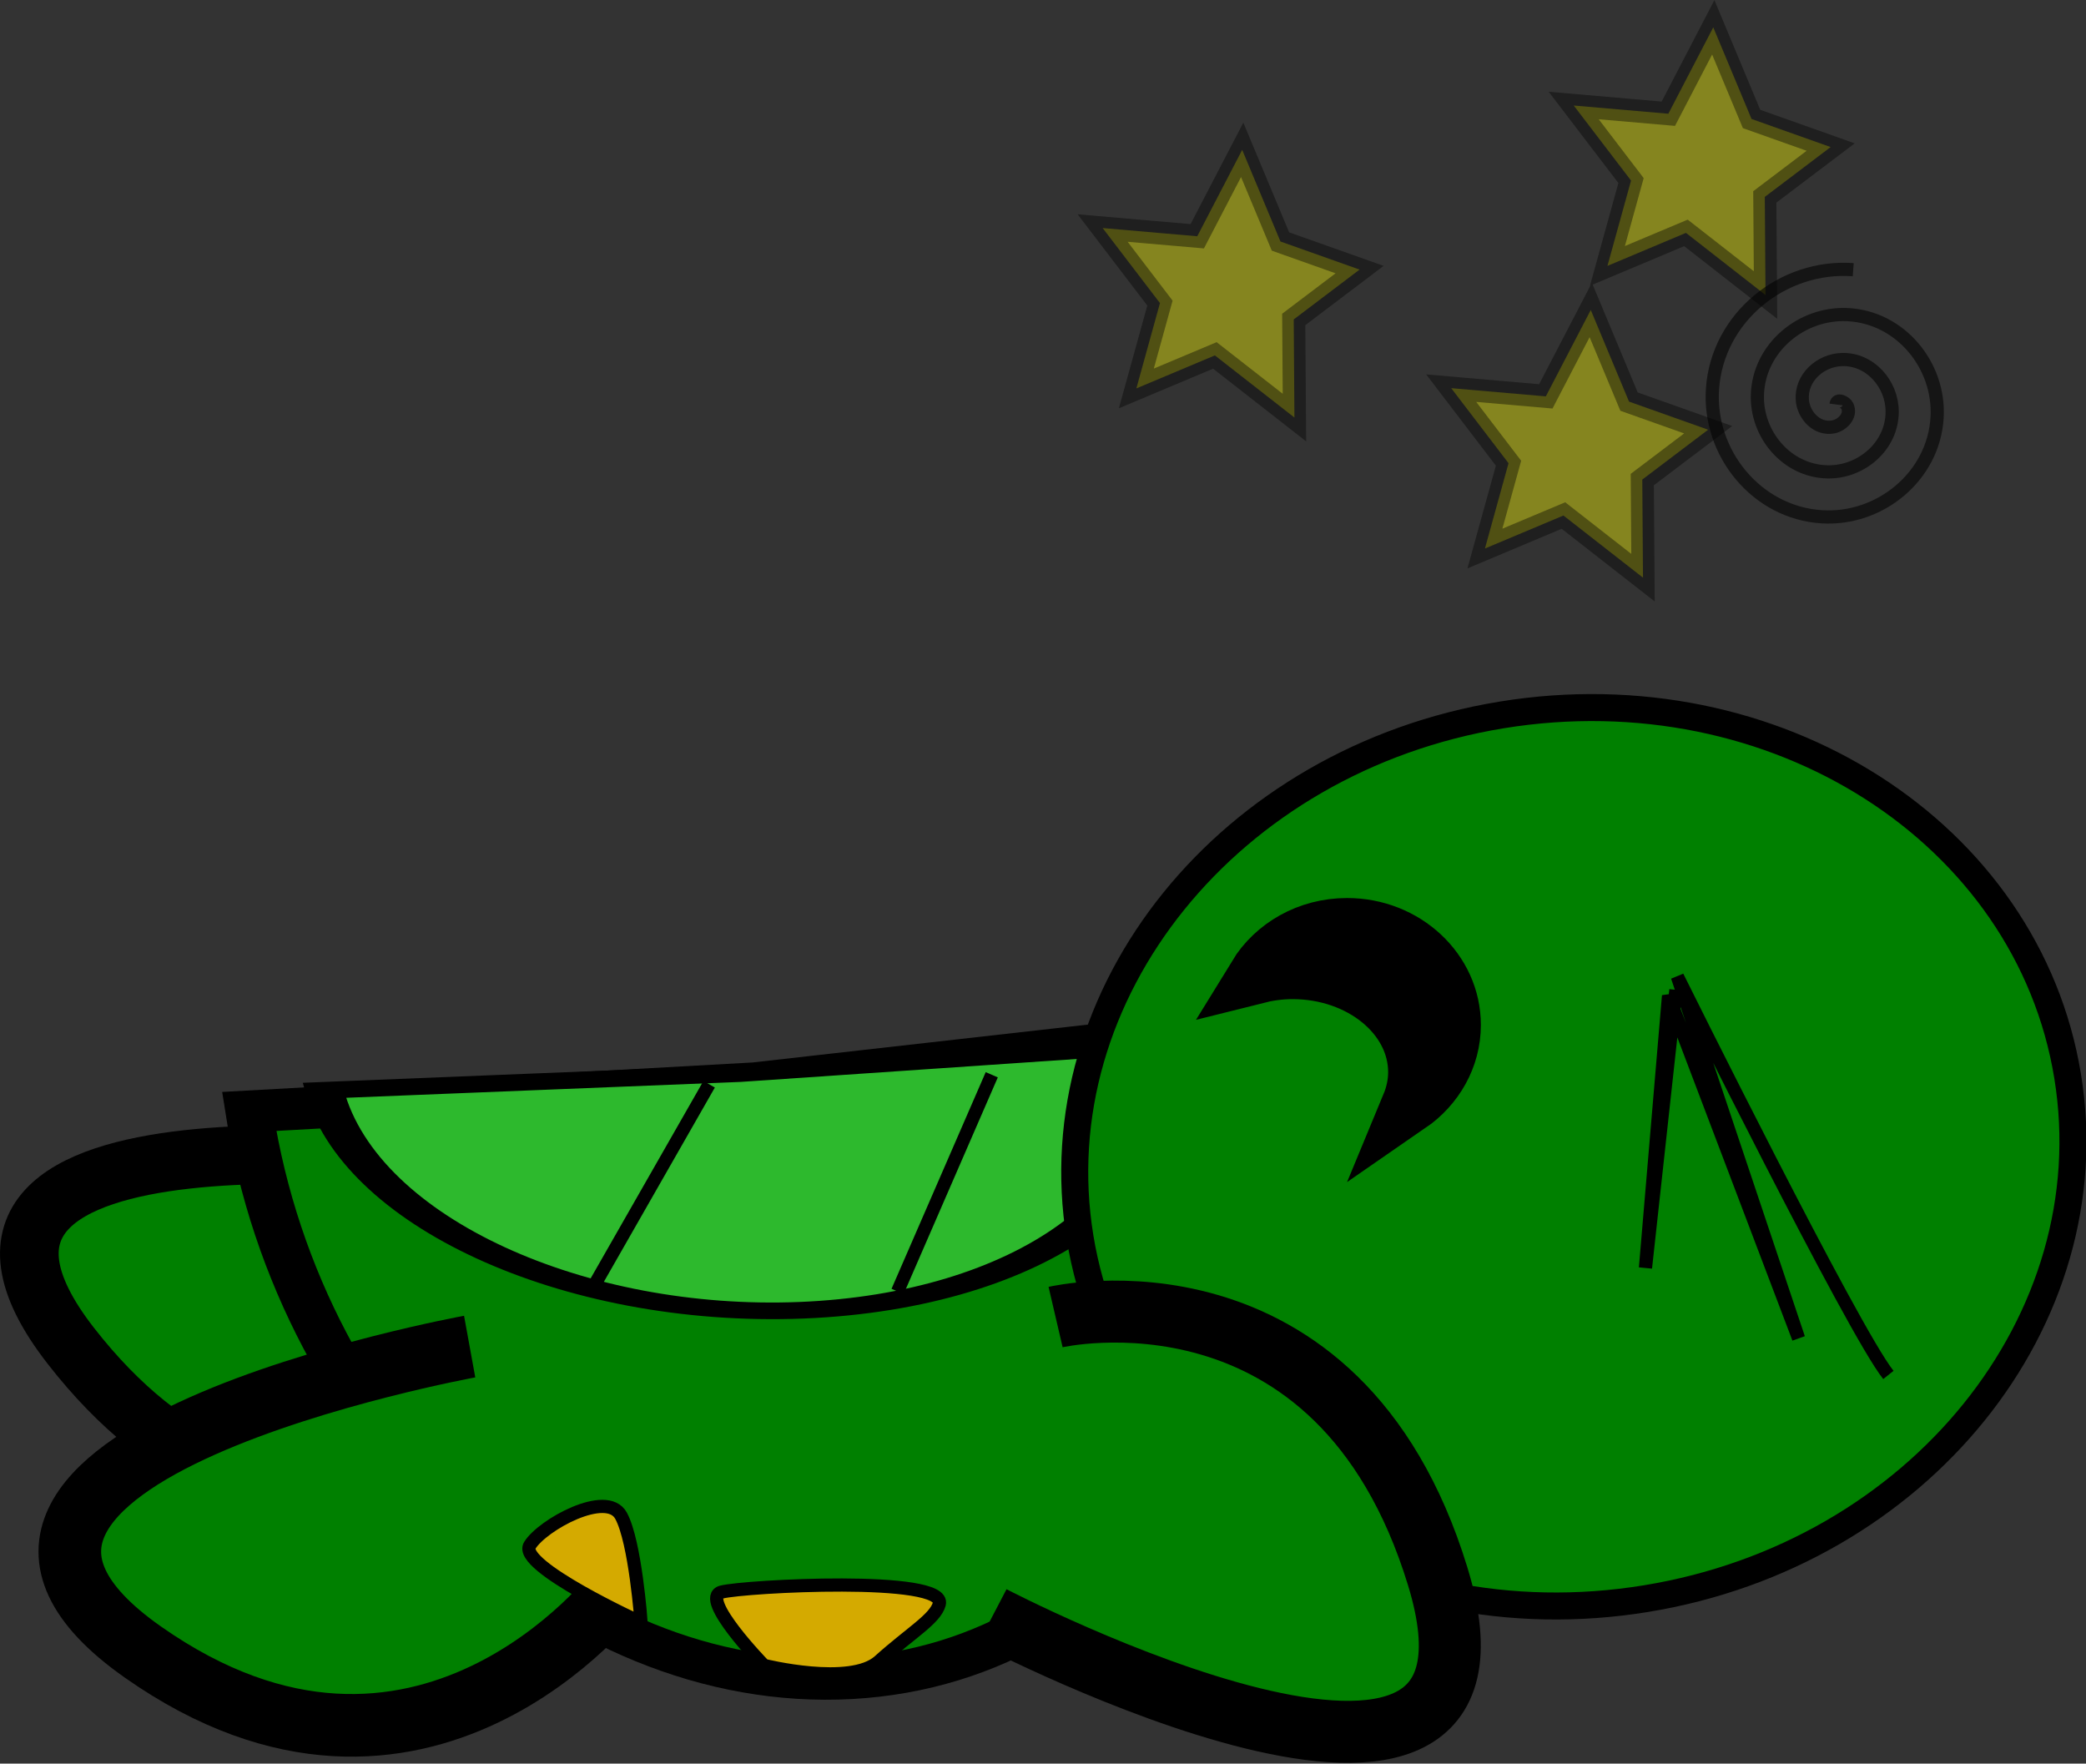 <svg xmlns="http://www.w3.org/2000/svg" viewBox="0 0 158.17 133.72"><rect x="0" y="0" width="158.17" height="133.72" fill="#333333" stroke="none"/><g stroke="#000"><path d="M34.242 88.29s-43.94-5.599-28.87 13.755c15.07 19.353 32.34 7.94 32.34 7.94" stroke-width="4.448" fill="green"/><path d="M365.71 313.79c0 71.797-43.492 130-97.143 130s-97.143-58.203-97.143-130c0-2.082.037-4.164.112-6.244l97.031 6.244z" transform="matrix(-.396 .022 .054 .347 146.77 -32.66)" stroke-width="9.098" fill="green"/><path d="M365.71 313.79c0 71.797-43.492 130-97.143 130s-97.143-58.203-97.143-130c0-2.082.037-4.164.112-6.244l97.031 6.244z" transform="matrix(-.323 .013 .037 .138 131.11 34.61)" stroke-width="9.098" fill="#2db92d"/><path d="M53.77 82.21l-8.57 15M75.2 81.49l-7.142 16.429" fill="none"/><path d="M124.8 121.211c-20.68 3.373-39.89-8.892-42.908-27.395s11.3-36.236 31.978-39.61c20.68-3.373 39.89 8.892 42.908 27.395s-11.299 36.237-31.978 39.61z" stroke-width="2.047" fill="green"/><path d="M143.186 104.25c-2.683-3.343-16.001-30.205-16.001-30.205l9.192 27.426-9.86-25.976-1.75 20.64 2.308-21.087" fill="none"/><path d="M75.232 122.58s41.33 21.557 33.776-3.076S80.04 99.861 80.04 99.861" stroke-width="4.7" fill="green"/><path d="M98.15 31.66l-6.033-4.712-5.954 2.503 1.79-6.47-4.346-5.691 7.175.623 3.407-6.552 2.902 6.949 6 2.13-4.995 3.78zM133.87 22.37l-6.033-4.712-5.954 2.503 1.79-6.47L119.326 8l7.175.623 3.407-6.552 2.902 6.949 6 2.13-4.995 3.78zM124.58 43.8l-6.033-4.712-5.954 2.503 1.79-6.47-4.346-5.691 7.175.623 3.407-6.552 2.902 6.949 6 2.13-4.995 3.78z" opacity=".402" stroke-width="1.749" fill="#ff0"/><path d="M35.612 102.1s-45.86 8.356-24.774 23.163 35.94-4.672 35.94-4.672" stroke-width="4.749" fill="green"/><path d="M57.922 126.27s-4.966-5.107-3.202-5.559c1.764-.451 17.1-1.27 16.5.909-.315 1.142-2.159 2.171-4.561 4.332-2.178 1.958-8.738.318-8.738.318zM48.612 123.02s-9.392-4.294-8.441-5.847c.951-1.553 5.83-4.234 6.917-2.253 1.087 1.98 1.524 8.1 1.524 8.1z" fill="#d4aa00"/><path d="M102.142 70.22c-2.964 0-5.532 1.51-6.911 3.762.873-.22 1.808-.358 2.77-.358 5.177 0 9.385 3.432 9.385 7.672 0 .864-.19 1.704-.511 2.478 1.981-1.366 3.28-3.574 3.28-6.06 0-4.146-3.6-7.494-8.013-7.494z" stroke-width="4.262"/><path d="M139.216 30.667c.066-.512.723-.164.852.109.349.74-.382 1.469-1.069 1.594-1.228.225-2.242-.873-2.337-2.029-.14-1.696 1.367-3.03 2.989-3.08 2.161-.067 3.824 1.863 3.823 3.95 0 2.625-2.359 4.62-4.91 4.566-3.089-.066-5.418-2.855-5.309-5.87.13-3.553 3.352-6.218 6.83-6.052 4.017.19 7.018 3.847 6.795 7.79-.252 4.48-4.343 7.817-8.75 7.538-4.944-.314-8.618-4.84-8.28-9.711.374-5.409 5.335-9.419 10.67-9.024" opacity=".583" fill="none"/></g></svg>